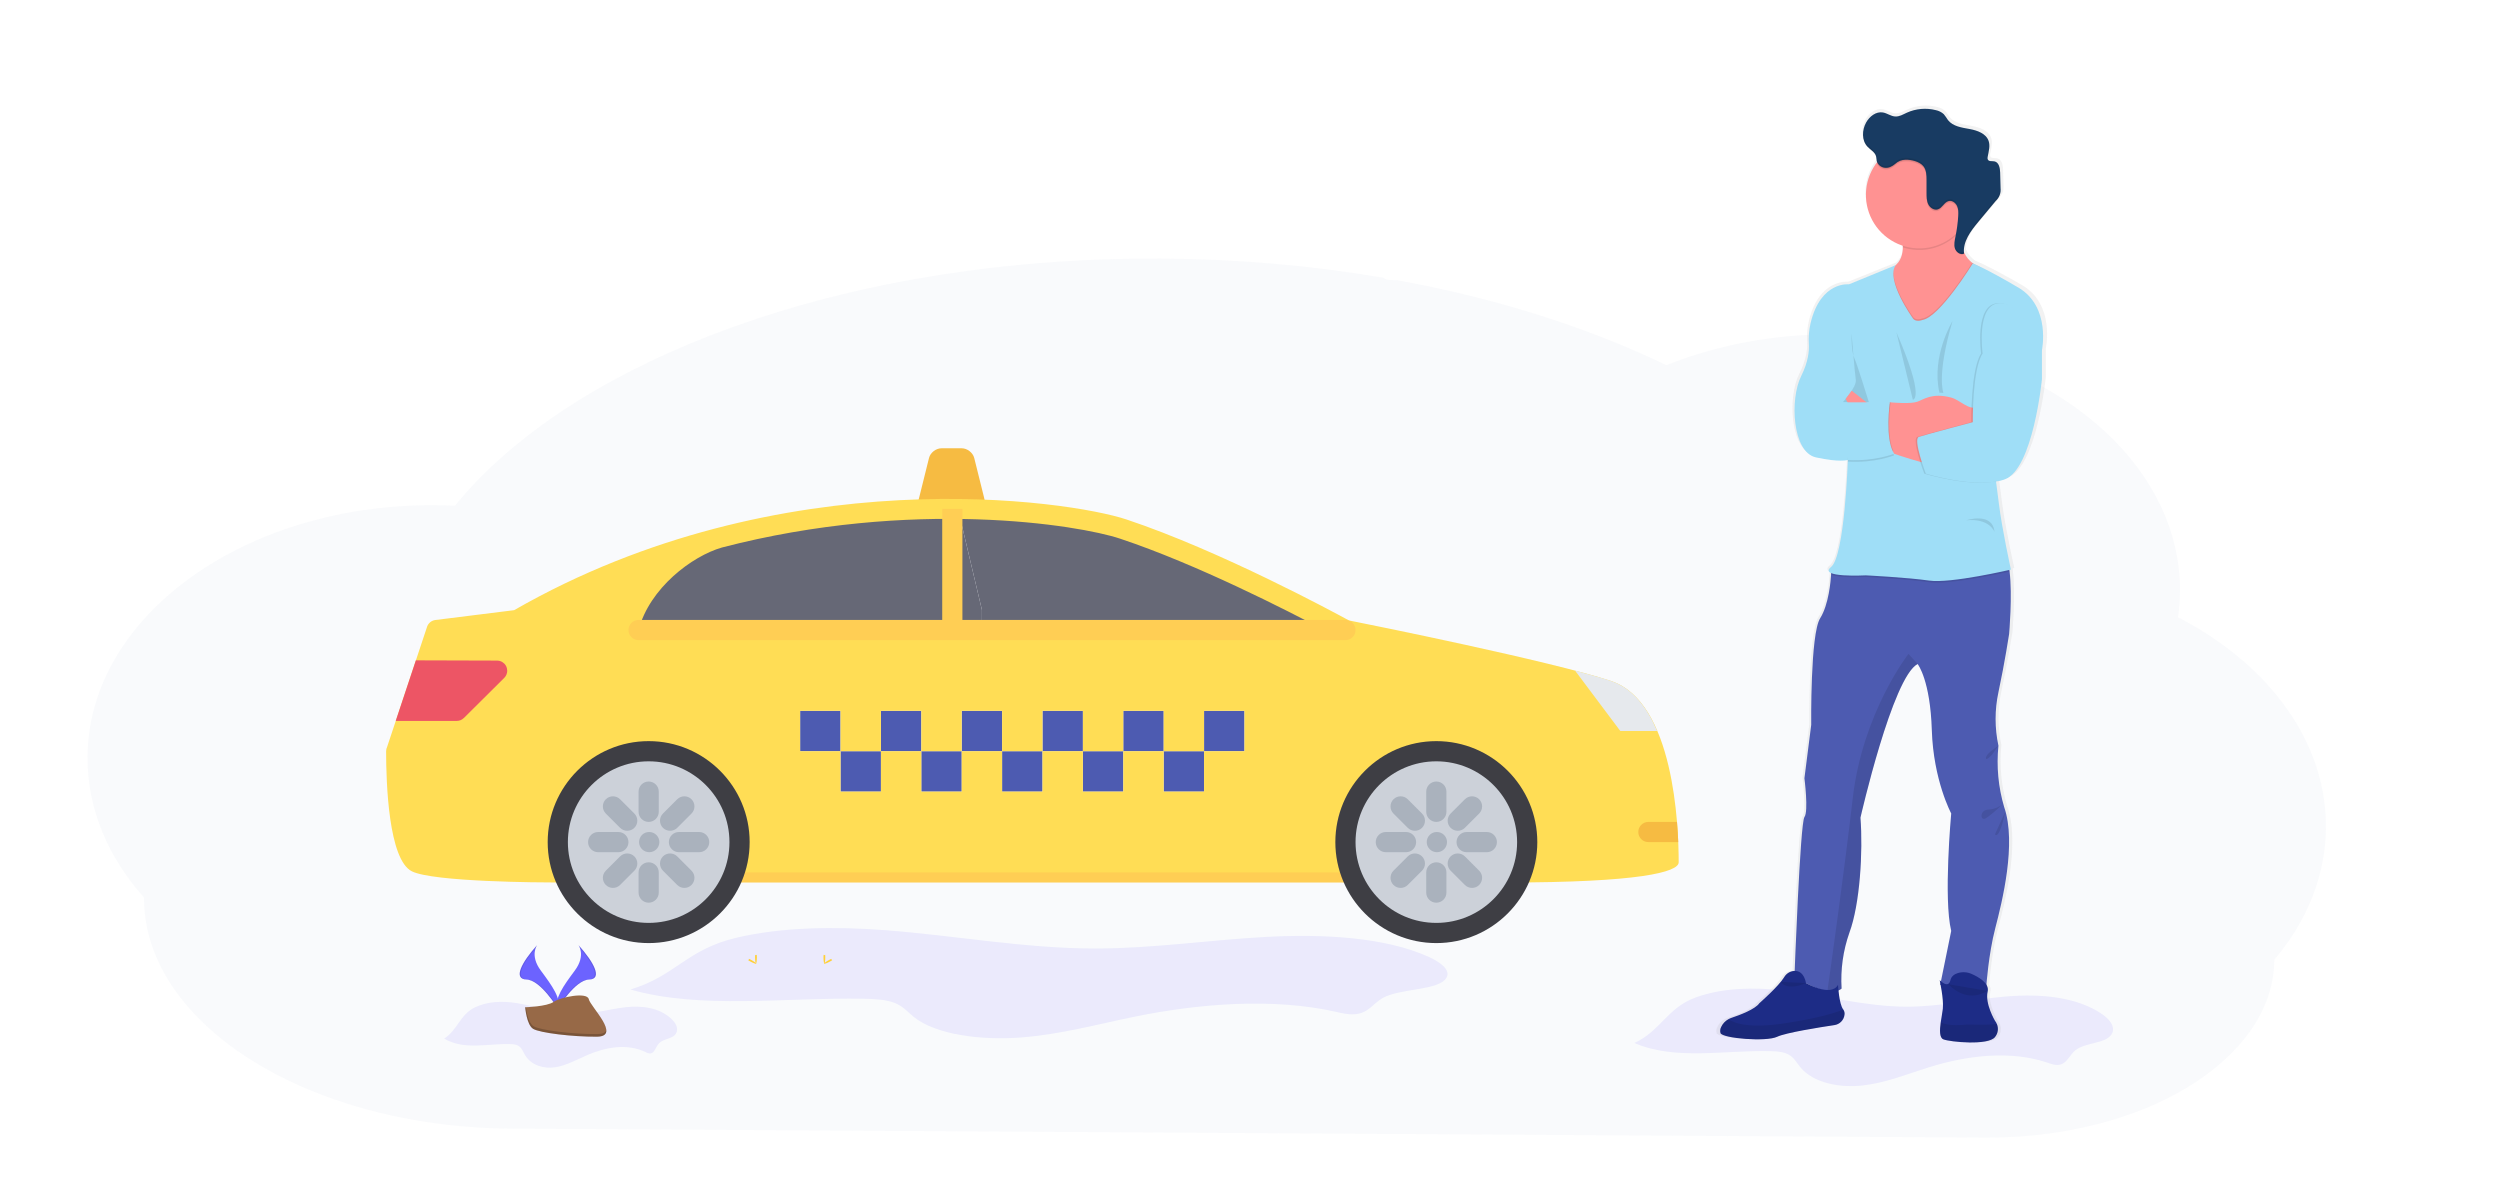 <svg width="900" height="430" viewBox="0 0 900 430" fill="none" xmlns="http://www.w3.org/2000/svg">
<rect width="900" height="430" fill="white"/>
<path opacity="0.2" d="M837.339 297.733C837.32 306.259 835.663 314.744 832.405 323C831.309 325.779 830.037 328.502 828.59 331.168C826.817 334.456 824.767 337.68 822.45 340.825C821.28 342.414 820.045 343.973 818.744 345.503C818.731 354.245 815.863 362.878 810.32 370.856C800.296 385.168 782.482 396.681 760.123 403.3C746.124 407.448 730.834 409.58 715.343 409.542L184 406.304C160.357 406.194 137.138 402.111 116.702 394.471C113.682 393.34 110.74 392.138 107.875 390.864C101.656 388.094 95.815 384.995 90.415 381.601C83.104 377.007 76.667 371.884 71.239 366.339C58.485 353.356 51.759 338.371 51.841 323.121C38.93 308.6 31.436 291.254 31.507 272.665C31.596 249.21 43.693 227.888 63.495 211.812C67.623 208.453 72.143 205.297 77.017 202.369C81.826 199.472 86.994 196.824 92.47 194.45C96.85 192.547 101.429 190.833 106.175 189.321C108.154 188.69 110.141 188.103 112.162 187.555C113.936 187.066 115.73 186.613 117.545 186.185C119.723 185.671 121.928 185.202 124.16 184.779C126.392 184.355 128.595 183.984 130.767 183.664C133.962 183.188 137.212 182.805 140.515 182.516C143.253 182.276 145.991 182.115 148.728 181.992C150.904 181.907 153.099 181.863 155.311 181.859L156.509 181.866C158.944 181.881 161.366 181.956 163.768 182.075C164.022 181.755 164.297 181.431 164.551 181.112C165.514 179.962 166.51 178.813 167.513 177.685L167.514 177.655C167.685 177.46 167.857 177.266 168.036 177.076C168.847 176.156 169.692 175.244 170.557 174.342C170.956 173.91 171.347 173.504 171.753 173.094C171.842 172.995 171.931 172.9 172.034 172.8C172.447 172.368 172.866 171.937 173.291 171.505C175.412 169.378 177.616 167.285 179.905 165.225C180.104 165.049 180.289 164.876 180.488 164.703C180.845 164.384 181.175 164.069 181.573 163.755C182.52 162.922 183.495 162.085 184.477 161.262C185.163 160.68 185.85 160.097 186.591 159.537C188.376 158.089 190.208 156.649 192.081 155.227C193.955 153.805 195.931 152.375 197.927 150.976C198.202 150.782 198.476 150.593 198.764 150.399L201.694 148.397C201.838 148.302 201.961 148.216 202.098 148.13C202.448 147.893 202.784 147.657 203.162 147.424C204.733 146.383 206.344 145.355 207.963 144.339C216.231 139.187 225.036 134.394 234.32 129.993C234.683 129.813 235.054 129.641 235.417 129.47C237.158 128.646 238.927 127.836 240.695 127.039C250.423 122.678 260.588 118.721 271.127 115.193C271.854 114.937 272.593 114.694 273.34 114.451C282.791 111.341 292.507 108.564 302.445 106.132C307.861 104.807 313.371 103.573 318.977 102.428C322.689 101.682 326.414 100.971 330.186 100.325C336.02 99.298 341.926 98.375 347.905 97.557C365.519 95.157 383.435 93.717 401.457 93.254C406.931 93.105 412.467 93.047 418.064 93.081C445.07 93.223 471.963 95.547 498.094 99.997C498.363 100.258 498.732 100.472 499.166 100.618C499.6 100.764 500.085 100.838 500.574 100.833L502.873 100.847C503.872 101.023 504.863 101.207 505.861 101.395C511.436 102.452 516.931 103.598 522.345 104.836L523.713 105.157C537.076 108.258 550.076 111.966 562.611 116.253C573.908 120.11 584.785 124.448 595.165 129.238C596.763 129.978 598.339 130.724 599.892 131.478C601.783 130.716 603.706 129.991 605.661 129.302C613.211 126.624 621.227 124.507 629.552 122.993C646.956 119.832 665.359 119.488 683.091 121.991C705.829 125.191 726.396 132.918 742.988 143.83C749.747 148.28 755.764 153.161 760.941 158.394C761.316 158.77 761.691 159.15 762.052 159.535C766.494 164.181 770.307 169.056 773.451 174.107C773.567 174.29 773.682 174.469 773.784 174.652C776.687 179.378 779.025 184.235 780.777 189.18C780.858 189.428 780.953 189.681 781.034 189.933C782.671 194.718 783.778 199.568 784.345 204.447C784.344 204.621 784.343 204.799 784.397 204.978C784.675 207.501 784.811 210.052 784.806 212.629C784.797 214.931 784.665 217.215 784.431 219.476C784.43 219.724 784.374 219.984 784.339 220.236C784.275 220.896 784.184 221.538 784.092 222.202C789.308 224.908 794.187 227.865 798.688 231.047C800.676 232.441 802.6 233.887 804.46 235.387C810.127 239.942 815.103 244.825 819.321 249.971C830.817 263.932 837.406 280.277 837.339 297.733Z" fill="#E3E8F4"/>
<path d="M491.644 317.7H258.953C256.947 317.7 255.317 316.07 255.317 314.065C255.317 312.059 256.947 310.429 258.953 310.429H491.644C493.65 310.429 495.279 312.059 495.279 314.065C495.279 316.07 493.65 317.7 491.644 317.7Z" fill="#FFCE54"/>
<path d="M349.233 183.227C347.61 183.206 344.653 183.178 342.651 183.17L333.491 183.249C331.493 183.302 330.257 181.75 330.729 179.812L334.436 164.905C334.908 162.963 336.946 161.38 338.945 161.38H346.215C348.214 161.38 350.252 162.974 350.731 164.905L354.2 178.857C354.679 180.799 355.062 182.617 355.041 182.901C355.02 183.185 350.855 183.249 349.233 183.227Z" fill="#F6BB42"/>
<path d="M484.359 226.816H353.487V219.545L346.216 188.861L346.287 183.192C349.269 183.192 352.184 183.263 355.006 183.408C378.934 184.427 396.667 187.839 404.382 190.463C440.366 202.459 484.359 226.816 484.359 226.816Z" fill="#666876"/>
<path d="M256.78 194.169C282.952 187.118 307.974 184.065 329.857 183.344C335.594 183.128 341.047 183.053 346.287 183.192L346.216 188.861L353.487 219.545V226.816H229.884C228.184 214.433 256.78 194.169 256.78 194.169Z" fill="#666876"/>
<path d="M288.05 255.899H302.591V270.44H288.05V255.899Z" fill="#4D5BB1"/>
<path d="M302.591 270.44H317.132V284.982H302.591V270.44Z" fill="#4D5BB1"/>
<path d="M317.133 255.899H331.674V270.44H317.133V255.899Z" fill="#4D5BB1"/>
<path d="M331.674 270.44H346.215V284.982H331.674V270.44Z" fill="#4D5BB1"/>
<path d="M346.216 255.899H360.757V270.44H346.216V255.899Z" fill="#4D5BB1"/>
<path d="M360.757 270.44H375.298V284.982H360.757V270.44Z" fill="#4D5BB1"/>
<path d="M375.298 255.899H389.839V270.44H375.298V255.899Z" fill="#4D5BB1"/>
<path d="M389.84 270.44H404.381V284.982H389.84V270.44Z" fill="#4D5BB1"/>
<path d="M404.381 255.899H418.922V270.44H404.381V255.899Z" fill="#4D5BB1"/>
<path d="M418.923 270.44H433.464V284.982H418.923V270.44Z" fill="#4D5BB1"/>
<path d="M433.464 255.899H448.005V270.44H433.464V255.899Z" fill="#4D5BB1"/>
<path d="M580.029 245.174C558.49 237.999 492.844 224.796 485.616 223.354C480.614 220.621 439.382 198.294 405.532 187.008C384.976 180.16 281.273 164.493 185.081 219.662L156.726 223.202C155.242 223.383 154.021 224.476 153.651 225.928L139.387 268.804C139.138 269.322 139 269.879 139 270.44C139 282.053 139.902 309.492 148.277 313.677C155.934 317.505 194.592 317.7 200.808 317.7C202.814 317.7 204.444 316.07 204.444 314.064H209.971C208.732 310.646 208.079 307.01 208.079 303.158C208.079 285.053 215.488 270.44 233.519 270.44C251.625 270.44 266.238 285.053 266.238 303.158C266.238 307.01 265.584 310.646 264.349 314.064H486.248C485.012 310.646 484.359 307.01 484.359 303.158C484.359 285.053 499.046 270.44 517.077 270.44C535.183 270.44 535.24 285.053 535.24 303.158C535.24 307.01 534.587 310.646 533.348 314.064H538.875C538.875 316.07 540.505 317.7 542.511 317.7C589.77 317.7 604.326 314.001 604.326 310.429C604.326 297.02 602.572 252.7 580.029 245.174ZM229.884 226.816C233.839 211.685 249.158 200.19 259.897 197.101C328.394 179.272 388.342 188.943 403.231 193.917C430.883 203.129 463.587 219.872 476.687 226.816H229.884ZM448.006 270.44H433.464V284.982H418.923V270.44H404.381V284.982H389.84V270.44H375.298V284.982H360.757V270.44H346.215V284.982H331.674V270.44H317.133V284.982H302.591V270.44H288.05V255.899H302.591V270.44H317.133V255.899H331.674V270.44H346.215V255.899H360.757V270.44H375.298V255.899H389.84V270.44H404.381V255.899H418.923V270.44H433.464V255.899H448.006V270.44Z" fill="#FFDD55"/>
<path d="M583.32 263.169H596.59C592.984 254.684 587.743 247.755 580.029 245.174C576.66 244.055 572.148 242.774 567.028 241.428L583.32 263.169Z" fill="#E6E9ED"/>
<path d="M484.36 230.451H229.884C227.879 230.451 226.249 228.822 226.249 226.816C226.249 224.81 227.879 223.181 229.884 223.181H484.36C486.365 223.181 487.995 224.81 487.995 226.816C487.995 228.822 486.365 230.451 484.36 230.451Z" fill="#FFCE54"/>
<path d="M165.821 259.257C166.243 259.083 166.612 258.821 166.939 258.508C166.957 258.494 166.985 258.487 166.999 258.473C167.006 258.466 167.006 258.466 167.006 258.466L181.541 244.027C181.875 243.69 182.144 243.285 182.325 242.849C182.506 242.412 182.609 241.933 182.609 241.46C182.609 241.414 182.588 241.379 182.581 241.329C182.567 240.9 182.492 240.477 182.332 240.072C182.159 239.643 181.896 239.263 181.583 238.936C181.569 238.922 181.562 238.901 181.548 238.887C181.512 238.848 181.459 238.84 181.424 238.805C181.118 238.514 180.77 238.269 180.369 238.091C179.918 237.91 179.446 237.811 178.974 237.811L149.71 237.722L142.468 259.499C142.525 259.499 142.571 259.527 142.62 259.527H164.433C164.905 259.534 165.377 259.431 165.821 259.257Z" fill="#ED5565"/>
<path d="M603.715 295.888H593.42C591.414 295.888 589.784 297.517 589.784 299.523C589.784 301.529 591.414 303.158 593.42 303.158H604.166C604.07 300.94 603.932 298.511 603.715 295.888Z" fill="#F6BB42"/>
<path d="M339.2 183.171H346.471V226.053H339.2V183.171Z" fill="#FFCE54"/>
<path d="M549.796 303.159C549.796 306.503 549.288 309.776 548.347 312.9C544.204 326.206 531.765 335.877 517.078 335.877C503.488 335.877 491.928 327.662 486.905 315.882C485.311 312.038 484.359 307.667 484.359 303.159C484.359 285.053 498.972 270.44 517.078 270.44C535.183 270.44 549.796 285.053 549.796 303.159Z" fill="#CCD1D9"/>
<path d="M517.077 339.512C497.033 339.512 480.724 323.203 480.724 303.159C480.724 283.115 497.033 266.805 517.077 266.805C537.121 266.805 553.431 283.115 553.431 303.159C553.431 323.203 537.121 339.512 517.077 339.512ZM517.077 274.076C501.038 274.076 487.994 287.119 487.994 303.159C487.994 319.198 501.038 332.242 517.077 332.242C533.117 332.242 546.16 319.198 546.16 303.159C546.16 287.119 533.117 274.076 517.077 274.076Z" fill="#3E3E44"/>
<path d="M517.294 306.794C515.288 306.794 513.623 305.165 513.623 303.159C513.623 301.153 515.217 299.523 517.216 299.523H517.294C519.296 299.523 520.929 301.153 520.929 303.159C520.929 305.165 519.303 306.794 517.294 306.794Z" fill="#AAB2BD"/>
<path d="M517.078 295.888C515.072 295.888 513.442 294.259 513.442 292.253V284.982C513.442 282.976 515.072 281.347 517.078 281.347C519.084 281.347 520.713 282.976 520.713 284.982V292.253C520.713 294.259 519.084 295.888 517.078 295.888Z" fill="#AAB2BD"/>
<path d="M517.078 324.971C515.072 324.971 513.442 323.341 513.442 321.335V314.065C513.442 312.059 515.072 310.429 517.078 310.429C519.084 310.429 520.713 312.059 520.713 314.065V321.335C520.713 323.341 519.084 324.971 517.078 324.971Z" fill="#AAB2BD"/>
<path d="M509.363 299.079C508.433 299.079 507.503 298.724 506.789 298.018L501.648 292.877C500.232 291.461 500.232 289.157 501.648 287.737C503.068 286.32 505.372 286.32 506.789 287.737L511.93 292.877C513.346 294.294 513.346 296.601 511.93 298.018C511.223 298.732 510.293 299.079 509.363 299.079Z" fill="#AAB2BD"/>
<path d="M529.932 319.649C529.002 319.649 528.072 319.294 527.358 318.588L522.218 313.447C520.801 312.031 520.801 309.723 522.218 308.307C523.634 306.89 525.942 306.89 527.358 308.307L532.499 313.447C533.915 314.864 533.915 317.168 532.499 318.588C531.785 319.294 530.862 319.649 529.932 319.649Z" fill="#AAB2BD"/>
<path d="M506.172 306.794H498.901C496.895 306.794 495.266 305.165 495.266 303.159C495.266 301.153 496.895 299.523 498.901 299.523H506.172C508.178 299.523 509.807 301.153 509.807 303.159C509.807 305.165 508.178 306.794 506.172 306.794Z" fill="#AAB2BD"/>
<path d="M535.254 306.794H527.983C525.977 306.794 524.348 305.165 524.348 303.159C524.348 301.153 525.977 299.523 527.983 299.523H535.254C537.26 299.523 538.889 301.153 538.889 303.159C538.889 305.165 537.26 306.794 535.254 306.794Z" fill="#AAB2BD"/>
<path d="M504.222 319.649C503.292 319.649 502.362 319.294 501.648 318.588C500.232 317.168 500.232 314.864 501.648 313.447L506.789 308.307C508.205 306.89 510.513 306.89 511.93 308.307C513.346 309.723 513.346 312.031 511.93 313.447L506.789 318.588C506.082 319.294 505.152 319.649 504.222 319.649Z" fill="#AAB2BD"/>
<path d="M524.792 299.079C523.861 299.079 522.931 298.724 522.218 298.018C520.801 296.601 520.801 294.294 522.218 292.877L527.358 287.737C528.775 286.32 531.079 286.32 532.499 287.737C533.915 289.157 533.915 291.461 532.499 292.877L527.358 298.018C526.645 298.732 525.715 299.079 524.792 299.079Z" fill="#AAB2BD"/>
<path d="M266.237 303.159C266.237 306.503 265.73 309.776 264.789 312.9C260.646 326.206 248.206 335.877 233.519 335.877C219.929 335.877 208.37 327.662 203.346 315.882C201.752 312.038 200.801 307.667 200.801 303.159C200.801 285.053 215.413 270.44 233.519 270.44C251.625 270.44 266.237 285.053 266.237 303.159Z" fill="#CCD1D9"/>
<path d="M233.52 339.512C213.475 339.512 197.166 323.203 197.166 303.159C197.166 283.115 213.475 266.805 233.52 266.805C253.564 266.805 269.873 283.115 269.873 303.159C269.873 323.203 253.564 339.512 233.52 339.512ZM233.52 274.076C217.48 274.076 204.437 287.119 204.437 303.159C204.437 319.198 217.48 332.242 233.52 332.242C249.559 332.242 262.602 319.198 262.602 303.159C262.602 287.119 249.559 274.076 233.52 274.076Z" fill="#3E3E44"/>
<path d="M233.735 306.794C231.729 306.794 230.064 305.165 230.064 303.159C230.064 301.153 231.658 299.523 233.657 299.523H233.735C235.738 299.523 237.371 301.153 237.371 303.159C237.371 305.165 235.745 306.794 233.735 306.794Z" fill="#AAB2BD"/>
<path d="M233.519 295.888C231.513 295.888 229.884 294.259 229.884 292.253V284.982C229.884 282.976 231.513 281.347 233.519 281.347C235.525 281.347 237.155 282.976 237.155 284.982V292.253C237.155 294.259 235.525 295.888 233.519 295.888Z" fill="#AAB2BD"/>
<path d="M233.519 324.971C231.513 324.971 229.884 323.341 229.884 321.335V314.065C229.884 312.059 231.513 310.429 233.519 310.429C235.525 310.429 237.155 312.059 237.155 314.065V321.335C237.155 323.341 235.525 324.971 233.519 324.971Z" fill="#AAB2BD"/>
<path d="M225.805 299.079C224.875 299.079 223.945 298.724 223.231 298.018L218.091 292.877C216.674 291.461 216.674 289.157 218.091 287.737C219.511 286.32 221.815 286.32 223.231 287.737L228.372 292.877C229.788 294.294 229.788 296.601 228.372 298.018C227.665 298.732 226.735 299.079 225.805 299.079Z" fill="#AAB2BD"/>
<path d="M246.375 319.649C245.444 319.649 244.514 319.294 243.801 318.588L238.66 313.447C237.244 312.031 237.244 309.723 238.66 308.307C240.077 306.89 242.384 306.89 243.801 308.307L248.941 313.447C250.358 314.864 250.358 317.168 248.941 318.588C248.228 319.294 247.305 319.649 246.375 319.649Z" fill="#AAB2BD"/>
<path d="M222.613 306.794H215.342C213.337 306.794 211.707 305.165 211.707 303.159C211.707 301.153 213.337 299.523 215.342 299.523H222.613C224.619 299.523 226.248 301.153 226.248 303.159C226.248 305.165 224.619 306.794 222.613 306.794Z" fill="#AAB2BD"/>
<path d="M251.696 306.794H244.425C242.42 306.794 240.79 305.165 240.79 303.159C240.79 301.153 242.42 299.523 244.425 299.523H251.696C253.702 299.523 255.331 301.153 255.331 303.159C255.331 305.165 253.702 306.794 251.696 306.794Z" fill="#AAB2BD"/>
<path d="M220.665 319.649C219.734 319.649 218.804 319.294 218.091 318.588C216.674 317.168 216.674 314.864 218.091 313.447L223.231 308.307C224.648 306.89 226.955 306.89 228.372 308.307C229.788 309.723 229.788 312.031 228.372 313.447L223.231 318.588C222.525 319.294 221.595 319.649 220.665 319.649Z" fill="#AAB2BD"/>
<path d="M241.234 299.079C240.304 299.079 239.374 298.724 238.66 298.018C237.244 296.601 237.244 294.294 238.66 292.877L243.801 287.737C245.217 286.32 247.521 286.32 248.941 287.737C250.358 289.157 250.358 291.461 248.941 292.877L243.801 298.018C243.087 298.732 242.157 299.079 241.234 299.079Z" fill="#AAB2BD"/>
<path opacity="0.1" d="M588.372 375.47C603.049 381.855 620.957 377.97 637.613 378.419C639.888 378.481 642.306 378.67 644.131 379.774C645.956 380.878 646.861 382.663 648.113 384.196C652.78 389.891 662.345 391.721 670.704 390.755C679.062 389.789 686.725 386.589 694.613 384.155C708.248 379.943 723.83 378.021 737.28 382.622C738.512 383.041 739.836 383.526 741.134 383.358C744.084 382.985 744.963 379.928 747.023 378.184C750.745 375.03 758.833 375.889 760.469 371.733C761.425 369.299 759.221 366.805 756.818 365.143C747.617 358.784 734.478 357.736 722.449 358.717C710.42 359.699 698.596 362.403 686.506 362.413C671.44 362.413 656.886 358.262 641.968 356.56C631.636 355.384 620.359 355.537 610.671 358.998C600.171 362.74 597.86 371.17 588.372 375.47Z" fill="#6C63FF"/>
<path opacity="0.1" d="M226.966 356.214C252.016 363.427 282.586 359.036 311.01 359.547C314.9 359.618 319.021 359.828 322.144 361.08C325.268 362.333 326.802 364.352 328.944 366.08C336.908 372.516 353.232 374.587 367.495 373.493C381.758 372.399 394.845 368.785 408.31 366.034C431.581 361.275 458.185 359.107 481.138 364.296C483.245 364.771 485.463 365.318 487.723 365.129C492.753 364.705 494.251 361.254 497.773 359.281C504.128 355.702 517.926 356.689 520.717 351.996C522.353 349.246 518.59 346.424 514.49 344.548C498.806 337.365 476.364 336.179 455.828 337.288C435.292 338.398 415.109 341.45 394.482 341.465C368.768 341.465 343.922 336.777 318.459 334.85C300.822 333.521 281.574 333.684 265.036 337.61C247.108 341.848 243.156 351.372 226.966 356.214Z" fill="#6C63FF"/>
<path opacity="0.1" d="M159.914 373.891C167.071 378.195 175.762 375.578 183.87 375.879C184.979 375.92 186.155 376.048 187.044 376.789C187.934 377.531 188.374 378.742 188.982 379.775C191.252 383.614 195.904 384.851 199.968 384.197C204.032 383.542 207.764 381.39 211.603 379.744C218.249 376.907 225.82 375.613 232.359 378.722C232.919 379.08 233.576 379.258 234.24 379.233C235.671 378.977 236.101 376.917 237.103 375.741C238.913 373.615 242.849 374.208 243.641 371.391C244.107 369.75 243.033 368.068 241.867 366.948C237.399 362.659 230.999 361.954 225.146 362.613C219.292 363.273 213.541 365.062 207.657 365.062C200.331 365.062 193.251 362.266 185.991 361.115C180.961 360.318 175.476 360.42 170.762 362.761C165.655 365.318 164.53 371.002 159.914 373.891Z" fill="#6C63FF"/>
<path d="M727.808 102.556C715.656 95.568 711.065 93.835 711.04 93.825L710.794 93.646C709.469 92.628 708.415 91.298 707.727 89.776C707.727 89.495 707.727 89.218 707.727 88.942V89.024C707.921 85.323 710.554 81.954 713.054 79.014L719.439 71.5C720.167 70.758 720.728 69.869 721.085 68.892C721.217 68.37 721.275 67.831 721.259 67.292C721.259 67.073 721.259 66.853 721.259 66.638C721.228 64.772 721.172 62.901 721.106 61.014C721.044 59.384 720.625 57.329 718.994 56.991C718.146 56.817 717.026 57.124 716.576 56.393C716.425 56.094 716.387 55.751 716.469 55.427C716.466 55.452 716.466 55.478 716.469 55.504V55.412C716.786 54.153 716.99 52.868 717.077 51.572C717.109 50.914 717.019 50.255 716.811 49.63C715.866 46.92 712.614 45.811 709.736 45.3C706.858 44.788 703.637 44.349 701.833 42.099C701.275 41.404 700.897 40.566 700.263 39.937C699.431 39.199 698.416 38.698 697.324 38.485C693.754 37.603 689.993 37.93 686.629 39.416C685.239 40.034 683.843 40.873 682.319 40.781C680.796 40.688 679.38 39.589 677.816 39.324C675.29 38.894 672.872 40.75 671.63 42.943C670.892 44.247 670.498 45.718 670.485 47.217C670.485 47.298 670.485 47.386 670.485 47.467C670.447 49.078 671.036 50.641 672.126 51.828C673.215 52.958 674.84 53.735 675.29 55.222C675.474 55.826 675.428 56.48 675.592 57.093C675.592 57.17 675.638 57.247 675.663 57.318L675.582 57.426C672.975 60.767 671.564 64.885 671.574 69.123C671.6 73.233 672.934 77.229 675.381 80.532C677.828 83.834 681.263 86.273 685.187 87.496C685.187 87.685 685.187 87.879 685.187 88.068C685.187 90.389 684.528 92.756 682.544 94.499L665.337 101.421C665.337 101.421 654.964 100.189 651.222 115.352C650.62 117.869 650.403 120.463 650.578 123.046C650.716 125.331 650.399 129.359 647.741 134.569C643.482 142.901 644.453 162.031 653.154 163.928C661.37 165.717 664.585 164.95 664.912 164.884V165.216C664.78 168.795 663.476 199.769 658.737 203.517C657.428 204.539 657.674 205.255 658.737 205.725C658.737 205.725 658.737 205.924 658.706 206.282C658.563 208.547 657.832 217.171 654.663 222.079C650.987 227.759 651.37 260.533 651.37 260.533L648.901 279.872C648.901 279.872 650.435 291.804 648.901 293.89C647.521 295.745 645.68 339.899 645.323 349.464H645.159C644.402 349.51 643.667 349.74 643.019 350.135C642.371 350.529 641.83 351.077 641.442 351.729C639.398 355.031 632.292 361.13 632.292 361.13C630.758 363.323 625.037 365.419 622.016 366.411C621.611 366.541 621.221 366.713 620.851 366.922C619.722 367.538 618.815 368.493 618.259 369.652C618.062 369.994 617.936 370.372 617.887 370.764C617.839 371.155 617.87 371.553 617.978 371.932C618.755 373.824 634.807 375.148 638.866 373.256C642.061 371.764 654.714 369.806 659.964 369.039C660.917 368.918 661.803 368.483 662.483 367.804C663.163 367.125 663.599 366.24 663.721 365.286C663.768 364.955 663.746 364.617 663.658 364.293C663.571 363.97 663.418 363.668 663.21 363.405C662.188 362.158 661.676 358.758 661.457 356.54C661.884 356.367 662.282 356.131 662.638 355.839C662.206 348.957 663.193 342.06 665.536 335.575C669.406 325.35 670.567 306.399 669.626 294.089C669.626 294.089 681.425 243.325 690.709 238.586C690.852 238.765 695.356 244.552 695.928 262.45C696.511 280.634 703.085 292.566 703.085 292.566C703.085 292.566 700.181 323.443 703.085 334.997L699.287 353.227C699.011 352.987 698.832 352.803 698.832 352.803C698.832 352.803 698.944 353.314 699.103 354.121L699.021 354.505L699.185 354.546C699.614 356.826 700.253 360.798 699.992 363.129C699.839 364.453 699.481 366.273 699.215 368.057C698.816 370.864 698.704 373.584 700.181 374.192C702.599 375.163 716.816 376.492 719.235 373.369C719.777 372.732 720.13 371.956 720.255 371.128C720.38 370.301 720.271 369.455 719.94 368.686C719.764 368.257 719.526 367.856 719.235 367.495C719.235 367.495 715.462 361.325 716.525 356.974C716.626 356.549 716.638 356.107 716.561 355.677C716.483 355.247 716.318 354.838 716.075 354.474C716.239 352.337 717.098 342.456 719.332 334.061C721.75 324.946 726.857 304.963 723.099 291.819C722.956 291.308 722.793 290.797 722.619 290.286C720.451 283.112 719.728 275.579 720.492 268.124C719.097 261.759 719.097 255.166 720.492 248.8C722.813 238.193 724.434 227.774 724.434 227.774C724.434 227.774 725.717 213.761 724.597 205.168L724.52 204.616L725.134 204.478C725.134 204.478 721.847 189.893 720.686 180.614C720.41 178.421 720.052 175.645 719.664 172.68C720.736 172.509 721.791 172.247 722.818 171.898C733.227 168.283 736.498 135.709 736.498 135.709V125.382C736.498 125.382 739.995 109.565 727.808 102.556ZM650 354.111C649.678 353.948 649.489 353.84 649.489 353.84L650 354.111Z" fill="url(#paint0_linear)"/>
<path d="M721.504 290.561C726.034 303.587 720.748 324.726 718.294 334.163C715.84 343.6 715.083 354.934 715.083 354.934C705.457 356.442 698.474 354.551 698.474 354.551L702.436 335.124C699.604 323.612 702.436 292.841 702.436 292.841C702.436 292.841 696.02 280.951 695.453 262.828C694.895 244.986 690.499 239.225 690.34 239.046C681.282 243.765 669.764 294.36 669.764 294.36C670.71 306.629 669.575 325.503 665.802 335.697C663.514 342.172 662.551 349.041 662.97 355.895C661.651 357.01 659.816 357.199 657.832 356.882C652.459 355.987 646.013 351.345 646.013 351.345C646.013 351.345 648.058 296.231 649.591 294.15C651.125 292.07 649.591 280.179 649.591 280.179L652.04 260.926C652.04 260.926 651.667 228.264 655.25 222.585C658.348 217.692 659.059 209.099 659.197 206.844C659.197 206.486 659.228 206.287 659.228 206.287L664.688 199.744C664.688 199.744 717.547 195.782 721.509 199.744C722.486 200.72 723.084 202.928 723.442 205.715C724.531 214.277 723.283 228.244 723.283 228.244C723.283 228.244 721.699 238.627 719.434 249.204C718.07 255.549 718.07 262.111 719.434 268.456C718.682 275.889 719.385 283.397 721.504 290.561Z" fill="#4D5BB1"/>
<path d="M718.201 373.338C715.839 376.451 701.965 375.127 699.603 374.161C698.161 373.563 698.274 370.853 698.662 368.057C698.908 366.278 699.271 364.478 699.419 363.144C699.797 359.745 698.284 352.853 698.284 352.853C698.284 352.853 701.403 356.156 702.154 352.853C702.486 351.412 703.647 350.67 704.848 350.297C706.467 349.811 708.206 349.92 709.751 350.604C712.2 351.667 716.294 353.937 715.558 357.004C714.536 361.34 718.201 367.49 718.201 367.49C718.485 367.85 718.716 368.249 718.886 368.676C719.21 369.441 719.317 370.28 719.196 371.103C719.075 371.925 718.731 372.698 718.201 373.338Z" fill="#1D2C86"/>
<path opacity="0.1" d="M718.201 373.338C715.839 376.451 701.965 375.127 699.603 374.161C698.161 373.562 698.274 370.853 698.662 368.057C700.15 368.752 702.686 369.335 706.908 368.941C707.896 368.849 708.888 368.818 709.879 368.849C712.882 368.987 715.891 368.927 718.886 368.67C719.211 369.436 719.318 370.277 719.198 371.1C719.077 371.923 718.732 372.697 718.201 373.338Z" fill="black"/>
<path opacity="0.1" d="M669.779 294.34C670.725 306.609 669.59 325.483 665.818 335.677C663.529 342.152 662.566 349.021 662.985 355.875C661.666 356.99 659.831 357.179 657.848 356.862C658.988 348.887 663.839 314.594 666.973 287.495C670.49 256.632 687.054 235.396 687.054 235.396L690.356 239.031C681.287 243.745 669.779 294.34 669.779 294.34Z" fill="black"/>
<path d="M712.537 95.94L710.231 107.264L698.944 126.235L685.023 120.29C685.023 120.29 666.108 100.47 677.994 97.638C679.418 97.334 680.762 96.734 681.941 95.879C684.277 94.12 685.008 91.559 685.008 89.054C685.008 84.918 683.076 80.931 683.076 80.931L707.425 73.263C706.419 76.462 705.831 79.779 705.676 83.129C705.492 89.775 707.957 93.026 709.976 94.586C710.732 95.202 711.602 95.662 712.537 95.94Z" fill="#FF9292"/>
<path opacity="0.1" d="M707.44 73.289C706.434 76.489 705.847 79.805 705.692 83.155C705.249 83.683 704.776 84.185 704.276 84.658C701.762 87.061 698.646 88.738 695.256 89.512C691.866 90.286 688.33 90.128 685.023 89.055C685.023 84.919 683.091 80.931 683.091 80.931L707.44 73.289Z" fill="black"/>
<path d="M710.232 70.175C710.231 73.984 709.1 77.706 706.983 80.872C704.866 84.038 701.858 86.505 698.338 87.96C694.819 89.416 690.947 89.796 687.212 89.05C683.478 88.305 680.048 86.469 677.356 83.775C674.665 81.08 672.834 77.647 672.094 73.912C671.354 70.176 671.738 66.304 673.198 62.787C674.659 59.27 677.13 56.265 680.298 54.152C683.467 52.039 687.191 50.913 691 50.918C693.53 50.91 696.036 51.402 698.375 52.367C700.713 53.333 702.838 54.751 704.626 56.541C706.414 58.332 707.829 60.458 708.791 62.798C709.754 65.138 710.243 67.645 710.232 70.175Z" fill="#FF9292"/>
<path opacity="0.1" d="M712.537 95.941L710.231 107.264L698.944 126.236L685.023 120.29C685.023 120.29 666.108 100.47 677.994 97.638C679.418 97.334 680.762 96.735 681.941 95.879C679.794 101.784 688.658 114.063 688.658 114.063C689.68 115.597 692.058 114.626 692.058 114.626C697.763 113.767 708.279 97.341 709.991 94.612C710.745 95.217 711.61 95.669 712.537 95.941Z" fill="black"/>
<path opacity="0.1" d="M723.436 205.745C720.088 206.507 701.541 210.617 694.506 209.589C686.772 208.455 671.721 207.703 671.721 207.703C671.721 207.703 662.141 208.214 659.191 206.875C659.191 206.517 659.222 206.318 659.222 206.318L664.682 199.774C664.682 199.774 717.542 195.812 721.504 199.774C722.48 200.74 723.078 202.949 723.436 205.745Z" fill="black"/>
<path d="M688.658 114.626C688.658 114.626 678.7 100.823 682.452 95.46L665.628 102.357C665.628 102.357 655.501 101.13 651.825 116.241C651.238 118.752 651.027 121.336 651.196 123.91C651.329 126.19 651.022 130.203 648.425 135.392C644.269 143.699 645.215 162.762 653.711 164.654C662.208 166.545 665.224 165.594 665.224 165.594C665.224 165.594 664.094 200.142 659.187 204.104C654.279 208.066 671.696 207.126 671.696 207.126C671.696 207.126 686.746 207.882 694.486 209.012C702.226 210.142 723.932 205.05 723.932 205.05C723.932 205.05 720.722 190.511 719.592 181.263C718.462 172.015 715.814 152.318 715.814 152.318L735.072 126.246C735.072 126.246 738.466 110.485 726.575 103.502C714.684 96.519 710.216 94.811 710.216 94.811C710.216 94.811 698.285 114.237 692.058 115.193C692.058 115.193 689.691 116.144 688.658 114.626Z" fill="#9FDEF7"/>
<path opacity="0.1" d="M666.574 120.101C666.574 120.101 666.385 126.333 667.514 128.792C668.644 131.251 672.8 144.839 672.8 144.839H663.363C663.363 144.839 668.475 139.364 668.082 136.721C667.688 134.078 666.574 120.101 666.574 120.101Z" fill="black"/>
<path d="M694.511 167.108C694.511 167.108 673.664 161.996 671.721 157.666C669.779 153.336 664.416 143.612 664.416 143.612L666.614 140.647L676.757 148.607C676.757 148.607 688.837 158.233 694.501 159.179C700.165 160.125 694.511 167.108 694.511 167.108Z" fill="#FF9292"/>
<path opacity="0.05" d="M694.511 167.108C694.511 167.108 673.664 161.996 671.721 157.666C669.779 153.336 664.416 143.612 664.416 143.612L666.614 140.647L676.757 148.607C676.757 148.607 688.837 158.233 694.501 159.179C700.165 160.125 694.511 167.108 694.511 167.108Z" fill="#FF9292"/>
<path d="M712.537 142.569V153.877H710.717C701.736 153.879 692.903 156.166 685.049 160.523L681.645 162.414L680.729 162.926L674.876 149.746L680.351 144.839H680.632C681.972 144.967 687.764 145.452 690.218 144.624C692.549 143.832 695.442 141.322 702.308 143.09C705.692 143.954 708.581 147.748 711.863 146.562L712.537 142.569Z" fill="#FF9292"/>
<path opacity="0.1" d="M730.752 121.993L734.53 126.236V136.527C734.53 136.527 731.319 168.994 721.126 172.583C710.932 176.172 692.738 170.502 692.738 170.502C692.738 170.502 688.034 158.044 690.233 157.292C692.431 156.541 709.659 151.986 709.659 151.986C709.659 151.986 709.419 132.938 713.191 127.273C713.191 127.273 710.738 109.534 719.234 109.156C727.73 108.778 730.752 121.993 730.752 121.993Z" fill="black"/>
<path d="M731.32 121.993L735.097 126.236V136.527C735.097 136.527 731.897 168.994 721.673 172.583C711.449 176.172 693.28 170.502 693.28 170.502C693.28 170.502 688.582 158.044 690.78 157.292C692.978 156.541 710.206 151.986 710.206 151.986C710.206 151.986 709.961 132.938 713.739 127.273C713.739 127.273 711.285 109.534 719.781 109.156C728.278 108.778 731.32 121.993 731.32 121.993Z" fill="#9FDEF7"/>
<path opacity="0.1" d="M704.951 78.355C705.027 77.112 705.053 75.798 704.521 74.679C703.99 73.559 702.742 72.665 701.526 72.951C699.91 73.329 699.215 75.43 697.63 75.936C696.296 76.361 694.839 75.425 694.205 74.168C693.571 72.91 693.551 71.458 693.545 70.078C693.545 68.503 693.545 66.924 693.545 65.349C693.545 63.631 693.489 61.771 692.431 60.431C691.117 58.749 688.024 58.018 685.959 58.085C684.583 58.101 683.264 58.634 682.263 59.578C681.159 60.513 679.881 61.208 678.373 60.958C677.746 60.863 677.159 60.593 676.68 60.178C676.2 59.764 675.848 59.222 675.663 58.616V58.555C677.268 56.434 679.295 54.669 681.616 53.371C683.937 52.073 686.502 51.27 689.149 51.012C691.796 50.755 694.468 51.048 696.996 51.874C699.524 52.701 701.853 54.042 703.837 55.813C705.82 57.584 707.416 59.747 708.522 62.166C709.628 64.584 710.221 67.206 710.264 69.865C710.307 72.524 709.798 75.163 708.77 77.616C707.742 80.069 706.217 82.282 704.291 84.116C704.619 82.209 704.839 80.286 704.951 78.355Z" fill="black"/>
<path d="M678.362 60.375C677.735 60.279 677.148 60.008 676.669 59.593C676.19 59.178 675.837 58.635 675.653 58.029C675.494 57.42 675.535 56.771 675.356 56.163C674.917 54.68 673.311 53.908 672.289 52.784C670.162 50.524 670.3 46.812 671.808 44.093C673.025 41.905 675.387 40.059 677.846 40.484C679.38 40.749 680.693 41.838 682.242 41.935C683.791 42.033 685.09 41.194 686.45 40.576C689.722 39.093 693.401 38.767 696.884 39.65C697.954 39.865 698.947 40.365 699.757 41.097C700.305 41.788 700.817 42.506 701.29 43.249C703.054 45.494 706.203 45.933 709.01 46.439C711.816 46.945 714.986 48.055 715.911 50.754C716.52 52.543 715.911 54.486 715.579 56.347C715.461 56.726 715.486 57.135 715.65 57.497C716.09 58.223 717.184 57.921 718.012 58.095C719.607 58.427 720.016 60.477 720.057 62.103C720.125 63.964 720.176 65.825 720.211 67.686C720.305 68.548 720.194 69.421 719.885 70.233C719.577 71.044 719.081 71.771 718.437 72.353L712.205 79.842C709.439 83.165 706.505 87.035 707.062 91.319C705.753 91.907 704.199 90.772 703.77 89.402C703.34 88.032 703.688 86.56 703.974 85.154C704.479 82.723 704.808 80.26 704.961 77.782C705.038 76.535 705.063 75.226 704.531 74.106C704 72.987 702.752 72.062 701.536 72.373C699.92 72.752 699.225 74.853 697.64 75.359C696.311 75.783 694.849 74.848 694.215 73.59C693.581 72.332 693.561 70.881 693.556 69.5V64.766C693.556 63.054 693.499 61.188 692.441 59.849C691.127 58.167 688.034 57.436 685.969 57.502C684.594 57.519 683.275 58.052 682.273 58.995C681.148 59.93 679.87 60.62 678.362 60.375Z" fill="#183B62"/>
<path opacity="0.1" d="M682.713 119.631L688.623 143.913C688.623 143.913 693.285 143.888 682.713 119.631Z" fill="black"/>
<path opacity="0.1" d="M702.911 115.572C702.911 115.572 695.171 128.25 698.192 141.353L699.634 141.46C699.634 141.46 697.057 135.392 702.911 115.572Z" fill="black"/>
<path opacity="0.1" d="M707.819 187.305C707.819 187.305 717.323 184.161 718.013 191.456C718.013 191.456 716.219 186.457 707.819 187.305Z" fill="black"/>
<path opacity="0.1" d="M680.351 145.421C680.351 145.421 678.465 158.636 681.885 163.922C681.885 163.922 674.973 166.754 665.27 166.187L664.12 145.421H680.351Z" fill="black"/>
<path opacity="0.1" d="M681.645 162.41L680.729 162.921L674.876 149.742L680.351 144.834H680.632C680.545 145.468 679.022 156.817 681.645 162.41Z" fill="black"/>
<path d="M680.351 144.834C680.351 144.834 678.465 158.044 681.885 163.33C681.885 163.33 674.973 166.162 665.27 165.595L658.665 144.834H680.351Z" fill="#9FDEF7"/>
<path d="M664.023 365.302C663.913 366.243 663.494 367.122 662.83 367.798C662.167 368.475 661.297 368.911 660.357 369.039C655.245 369.806 642.884 371.759 639.766 373.241C635.804 375.128 620.135 373.809 619.378 371.922C619.165 371.16 619.262 370.343 619.649 369.652C620.195 368.499 621.089 367.546 622.205 366.928C622.566 366.72 622.946 366.549 623.34 366.416C626.29 365.43 631.862 363.349 633.37 361.151C633.37 361.151 640.318 355.072 642.296 351.785C642.669 351.14 643.196 350.596 643.829 350.202C644.462 349.808 645.182 349.576 645.926 349.526C647.582 349.449 649.423 350.282 650.174 353.907C650.174 353.907 659.233 359.075 661.682 354.541C661.682 354.541 662.06 361.504 663.563 363.405C663.762 363.675 663.905 363.982 663.984 364.307C664.062 364.633 664.076 364.971 664.023 365.302Z" fill="#1D2C86"/>
<path opacity="0.1" d="M664.023 365.302C663.913 366.243 663.494 367.122 662.83 367.798C662.167 368.475 661.297 368.911 660.357 369.039C655.245 369.806 642.884 371.759 639.766 373.241C635.804 375.128 620.135 373.809 619.378 371.922C619.165 371.16 619.262 370.343 619.649 369.652C620.195 368.499 621.089 367.546 622.205 366.928C624.761 368.625 630.431 370.281 642.904 368.333C654.801 366.478 660.69 364.658 663.563 363.416C663.76 363.684 663.902 363.989 663.981 364.313C664.06 364.637 664.074 364.973 664.023 365.302Z" fill="black"/>
<path opacity="0.1" d="M715.538 56.623V56.531C715.809 55.115 716.213 53.653 716.121 52.242C716 53.4 715.805 54.549 715.538 55.682C715.467 55.992 715.467 56.313 715.538 56.623Z" fill="black"/>
<path opacity="0.1" d="M704.516 74.291C704.813 74.972 704.971 75.705 704.981 76.448C705.068 75.423 704.909 74.392 704.516 73.442C704.004 72.312 702.742 71.423 701.525 71.709C699.909 72.087 699.214 74.188 697.629 74.695C696.295 75.119 694.838 74.183 694.199 72.926C693.56 71.668 693.55 70.216 693.545 68.836C693.545 67.256 693.545 65.682 693.545 64.102C693.545 62.389 693.489 60.523 692.43 59.184C691.116 57.502 688.019 56.771 685.958 56.838C684.583 56.854 683.263 57.386 682.262 58.33C681.153 59.271 679.88 59.961 678.372 59.716C677.745 59.62 677.158 59.349 676.679 58.934C676.199 58.518 675.847 57.976 675.662 57.369C675.504 56.761 675.545 56.112 675.366 55.503C674.921 54.021 673.321 53.249 672.299 52.124C671.305 51.029 670.74 49.611 670.709 48.132C670.63 49.004 670.73 49.884 671.004 50.716C671.277 51.549 671.718 52.317 672.299 52.973C673.362 54.097 674.942 54.875 675.366 56.357C675.545 56.96 675.504 57.61 675.662 58.218C675.847 58.825 676.199 59.367 676.679 59.782C677.158 60.197 677.745 60.468 678.372 60.564C679.905 60.81 681.153 60.12 682.262 59.179C683.263 58.235 684.583 57.702 685.958 57.686C688.003 57.62 691.116 58.356 692.43 60.033C693.489 61.382 693.54 63.238 693.545 64.951C693.545 66.53 693.545 68.105 693.545 69.685C693.545 71.085 693.545 72.542 694.199 73.774C694.854 75.006 696.295 75.967 697.629 75.543C699.214 75.032 699.909 72.936 701.525 72.558C702.757 72.276 703.989 73.161 704.516 74.291Z" fill="black"/>
<path opacity="0.1" d="M720.032 69.091C719.688 70.061 719.14 70.947 718.427 71.689C716.351 74.187 714.274 76.683 712.195 79.178C709.573 82.332 706.791 85.982 706.996 90.005C707.185 86.314 709.757 82.956 712.195 80.026L718.427 72.542C719.139 71.798 719.686 70.911 720.032 69.94C720.186 69.27 720.241 68.581 720.196 67.895C720.19 68.299 720.136 68.701 720.032 69.091Z" fill="black"/>
<path opacity="0.1" d="M703.78 88.737C703.679 88.405 703.617 88.062 703.596 87.715C703.542 88.341 703.605 88.972 703.78 89.576C704.209 90.946 705.768 92.076 707.077 91.488C707.041 91.212 707.021 90.936 707.011 90.66C705.692 91.202 704.179 90.087 703.78 88.737Z" fill="black"/>
<path opacity="0.1" d="M641.033 353.487C641.033 353.487 643.006 356.958 650.153 353.901L641.033 353.487Z" fill="black"/>
<path opacity="0.1" d="M701.479 354.341C701.479 354.341 707.645 361.6 715.415 356.718L701.479 354.341Z" fill="black"/>
<path opacity="0.1" d="M719.428 268.472C719.428 268.472 715.068 271.197 714.93 272.756C714.792 274.315 717.179 271.621 717.179 271.621L719.428 268.472Z" fill="black"/>
<path opacity="0.1" d="M721.162 289.345C719.647 290.606 717.763 291.342 715.794 291.441C712.538 291.584 712.808 295.832 714.935 294.554C717.062 293.276 721.162 289.345 721.162 289.345Z" fill="black"/>
<path opacity="0.1" d="M721.975 292.069C721.975 292.069 719.884 302.345 718.187 300.361L721.975 292.069Z" fill="black"/>
<path d="M208.23 340.197C208.23 340.197 211.036 343.867 206.931 349.399C202.826 354.93 199.442 359.623 200.797 363.079C200.797 363.079 206.987 352.783 212.043 352.64C217.099 352.497 213.776 346.388 208.23 340.197Z" fill="#6C63FF"/>
<path opacity="0.1" d="M208.23 340.197C208.476 340.55 208.669 340.938 208.803 341.347C213.721 347.124 216.343 352.517 211.614 352.655C207.213 352.778 201.901 360.656 200.664 362.644C200.706 362.797 200.755 362.947 200.812 363.094C200.812 363.094 207.003 352.798 212.059 352.655C217.115 352.512 213.777 346.388 208.23 340.197Z" fill="black"/>
<path d="M297.101 344.546C297.101 345.839 296.958 346.887 296.779 346.887C296.6 346.887 296.452 345.839 296.452 344.546C296.452 343.253 296.636 343.866 296.815 343.866C296.994 343.866 297.101 343.263 297.101 344.546Z" fill="#FFD037"/>
<path d="M298.895 346.09C297.761 346.709 296.769 347.082 296.682 346.929C296.595 346.775 297.449 346.141 298.584 345.523C299.719 344.904 299.269 345.354 299.356 345.523C299.442 345.692 300.03 345.472 298.895 346.09Z" fill="#FFD037"/>
<path d="M193.394 340.197C193.394 340.197 190.588 343.867 194.693 349.399C198.798 354.93 202.182 359.623 200.827 363.079C200.827 363.079 194.636 352.783 189.58 352.64C184.525 352.497 187.853 346.388 193.394 340.197Z" fill="#6C63FF"/>
<path opacity="0.1" d="M193.395 340.197C193.151 340.552 192.958 340.939 192.822 341.347C187.904 347.124 185.281 352.517 190.01 352.655C194.417 352.778 199.723 360.656 200.961 362.644C200.921 362.797 200.872 362.948 200.812 363.094C200.812 363.094 194.621 352.798 189.566 352.655C184.51 352.512 187.853 346.388 193.395 340.197Z" fill="black"/>
<path d="M271.826 344.546C271.826 345.839 271.969 346.887 272.148 346.887C272.327 346.887 272.475 345.839 272.475 344.546C272.475 343.253 272.291 343.866 272.112 343.866C271.934 343.866 271.826 343.263 271.826 344.546Z" fill="#FFD037"/>
<path d="M270.037 346.09C271.171 346.709 272.158 347.082 272.245 346.929C272.332 346.775 271.478 346.141 270.343 345.523C269.208 344.904 269.658 345.354 269.571 345.523C269.484 345.692 268.902 345.472 270.037 346.09Z" fill="#FFD037"/>
<path d="M189.069 362.614C189.069 362.614 196.922 362.374 199.294 360.687C201.666 359 211.369 356.991 211.957 359.695C212.544 362.399 223.755 373.135 214.891 373.206C206.026 373.278 194.294 371.826 191.932 370.385C189.57 368.943 189.069 362.614 189.069 362.614Z" fill="#976947"/>
<path opacity="0.2" d="M215.044 372.266C206.18 372.337 194.447 370.885 192.086 369.444C190.286 368.35 189.57 364.418 189.33 362.604H189.069C189.069 362.604 189.581 368.938 191.927 370.374C194.274 371.811 206.021 373.268 214.886 373.196C217.442 373.196 218.331 372.266 218.28 370.916C217.928 371.739 216.951 372.25 215.044 372.266Z" fill="black"/>
<defs>
<linearGradient id="paint0_linear" x1="113807" y1="282592" x2="113807" y2="60050.9" gradientUnits="userSpaceOnUse">
<stop stop-color="#808080" stop-opacity="0.25"/>
<stop offset="0.54" stop-color="#808080" stop-opacity="0.12"/>
<stop offset="1" stop-color="#808080" stop-opacity="0.1"/>
</linearGradient>
</defs>
</svg>
